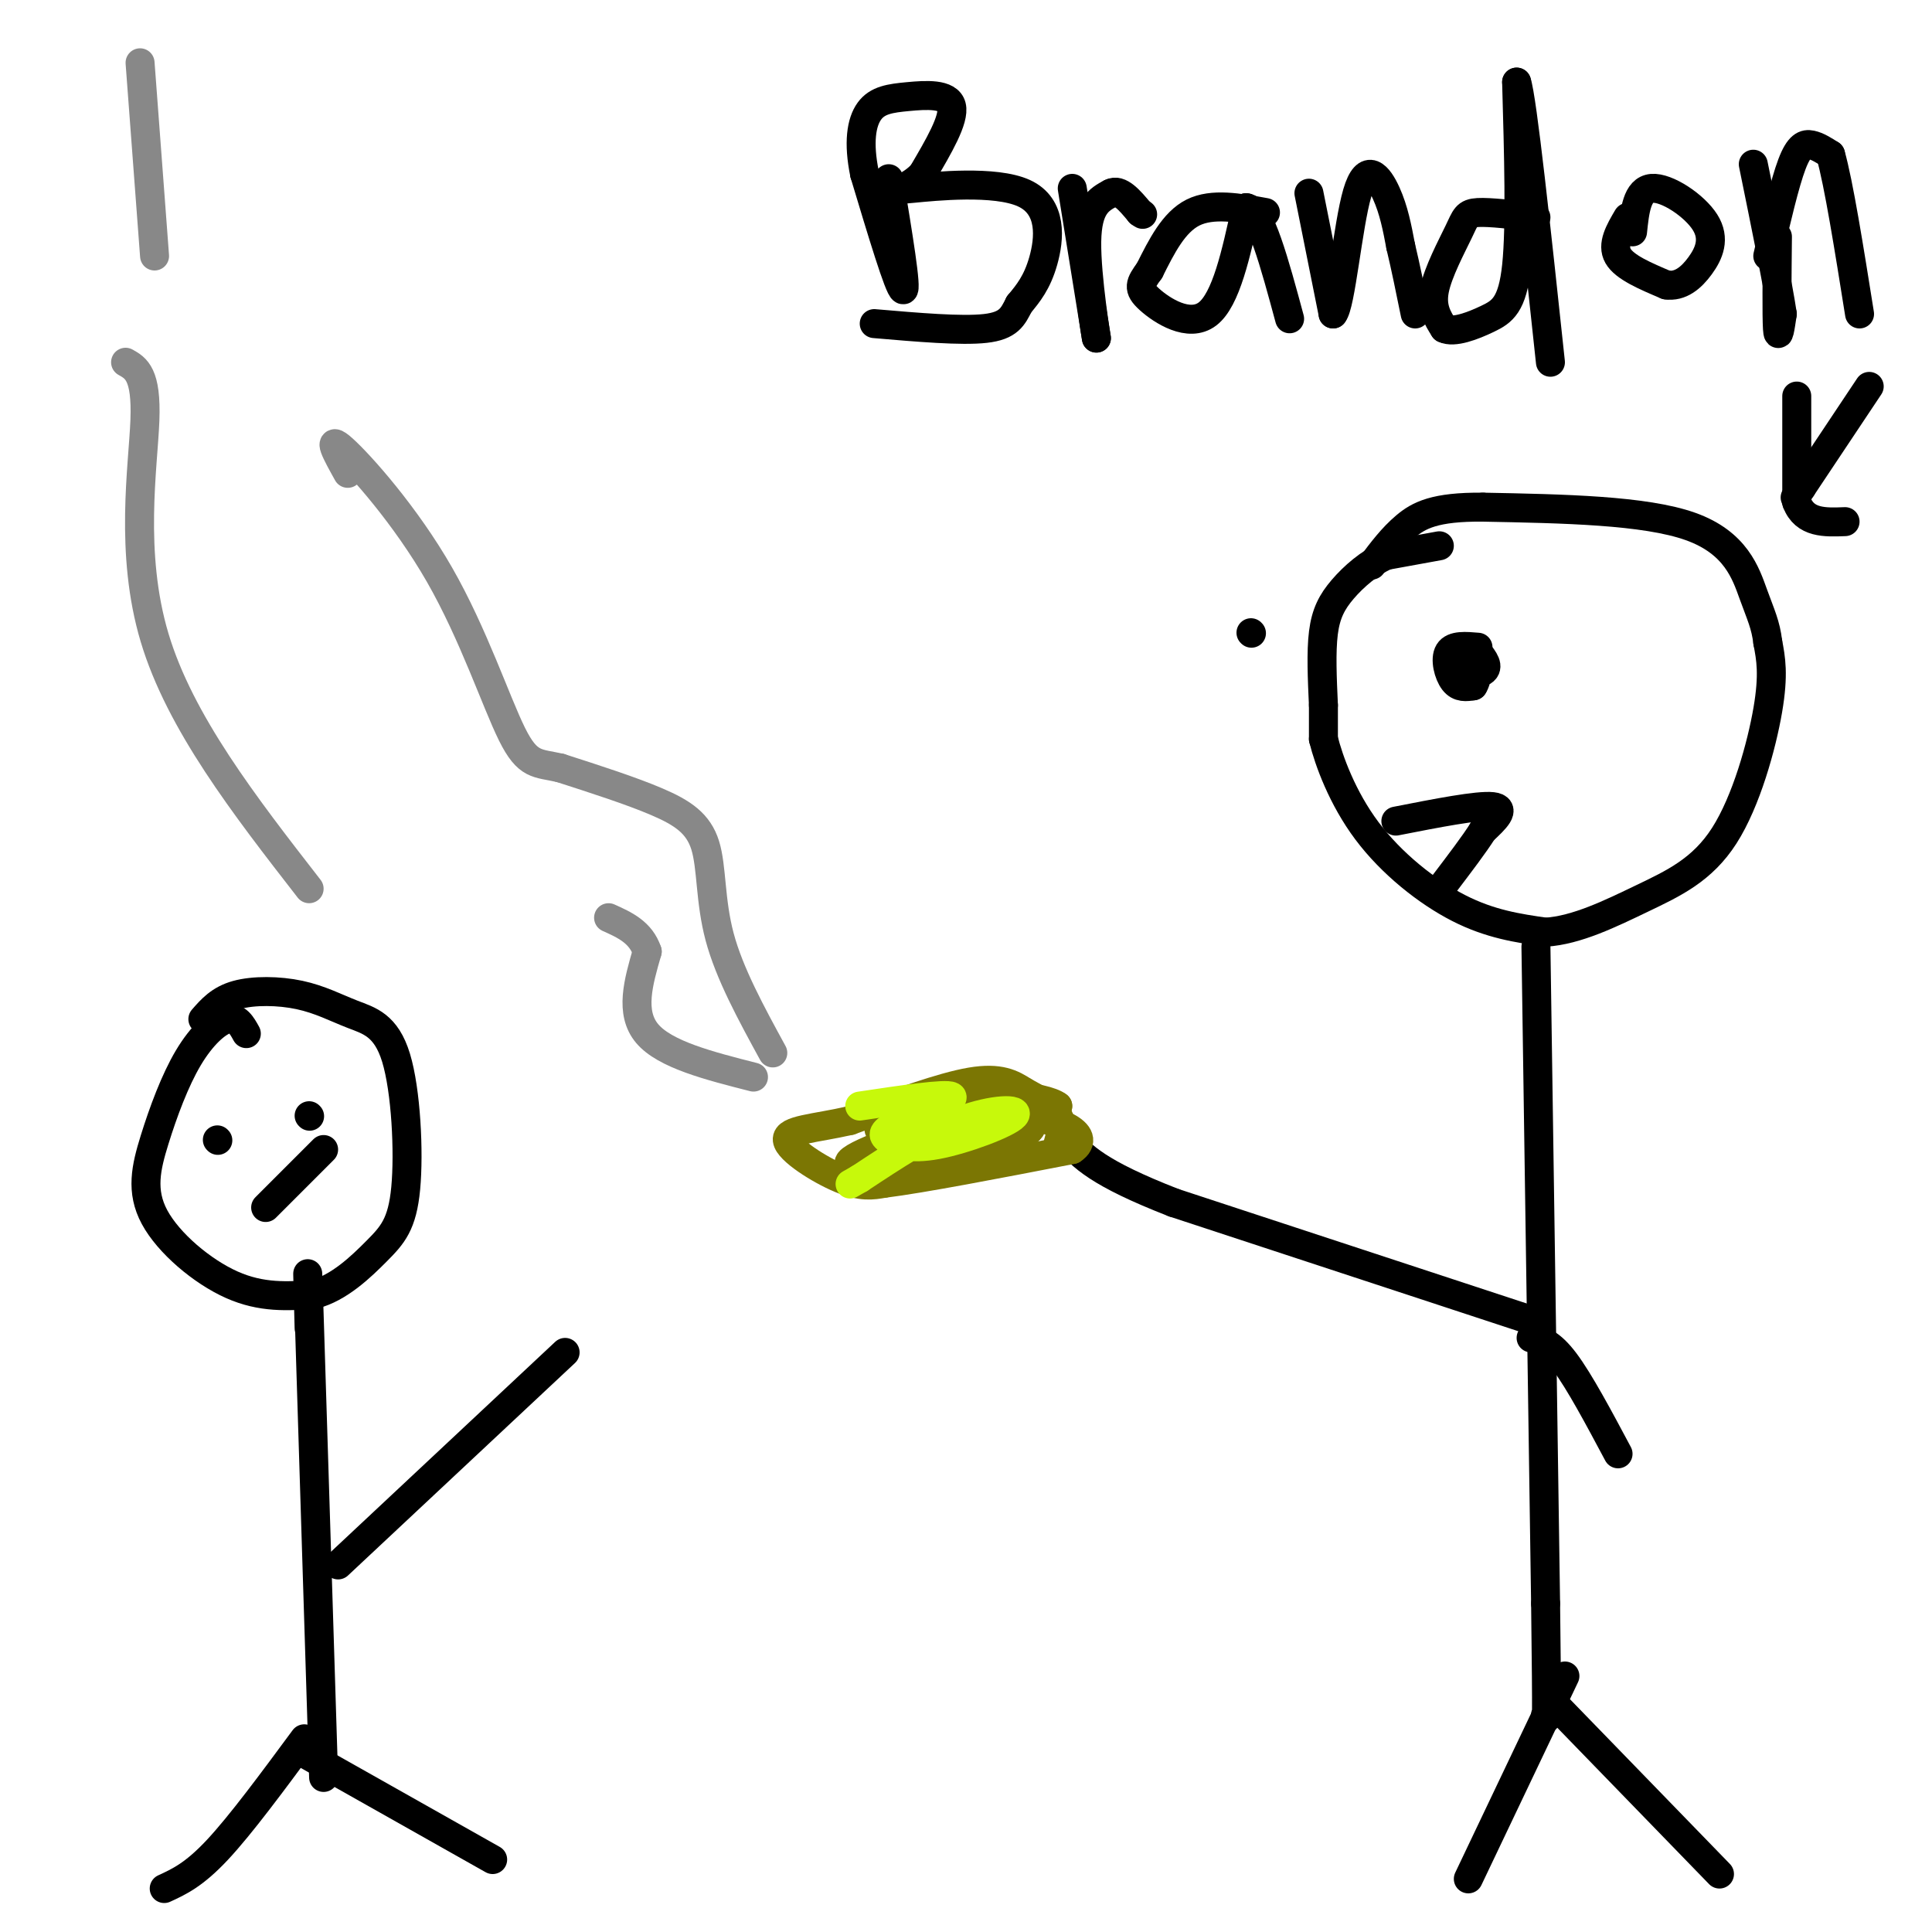 <svg viewBox='0 0 400 400' version='1.1' xmlns='http://www.w3.org/2000/svg' xmlns:xlink='http://www.w3.org/1999/xlink'><g fill='none' stroke='rgb(0,0,0)' stroke-width='6' stroke-linecap='round' stroke-linejoin='round'><path d='M298,113c0.000,0.000 -11.000,2.000 -11,2'/><path d='M287,115c-3.500,1.536 -6.750,4.375 -9,7c-2.250,2.625 -3.500,5.036 -4,9c-0.500,3.964 -0.250,9.482 0,15'/><path d='M274,146c0.000,3.667 0.000,5.333 0,7'/><path d='M274,153c1.119,4.488 3.917,12.208 9,19c5.083,6.792 12.452,12.655 19,16c6.548,3.345 12.274,4.173 18,5'/><path d='M320,193c6.427,-0.394 13.496,-3.879 20,-7c6.504,-3.121 12.443,-5.879 17,-13c4.557,-7.121 7.730,-18.606 9,-26c1.270,-7.394 0.635,-10.697 0,-14'/><path d='M366,133c-0.417,-3.643 -1.458,-5.750 -3,-10c-1.542,-4.250 -3.583,-10.643 -13,-14c-9.417,-3.357 -26.208,-3.679 -43,-4'/><path d='M307,105c-9.933,-0.089 -13.267,1.689 -16,4c-2.733,2.311 -4.867,5.156 -7,8'/><path d='M318,196c0.000,0.000 2.000,136.000 2,136'/><path d='M320,332c0.333,26.500 0.167,24.750 0,23'/><path d='M316,273c0.000,0.000 -73.000,-24.000 -73,-24'/><path d='M243,249c-15.833,-6.167 -18.917,-9.583 -22,-13'/><path d='M259,131c0.000,0.000 0.100,0.100 0.1,0.1'/><path d='M184,37c1.917,11.583 3.833,23.167 3,23c-0.833,-0.167 -4.417,-12.083 -8,-24'/><path d='M179,36c-1.333,-6.488 -0.667,-10.708 1,-13c1.667,-2.292 4.333,-2.656 8,-3c3.667,-0.344 8.333,-0.670 9,2c0.667,2.670 -2.667,8.335 -6,14'/><path d='M191,36c-2.695,2.979 -6.434,3.427 -2,3c4.434,-0.427 17.040,-1.730 23,1c5.960,2.730 5.274,9.494 4,14c-1.274,4.506 -3.137,6.753 -5,9'/><path d='M211,63c-1.311,2.556 -2.089,4.444 -7,5c-4.911,0.556 -13.956,-0.222 -23,-1'/><path d='M222,39c0.000,0.000 5.000,31.000 5,31'/><path d='M227,70c0.111,0.822 -2.111,-12.622 -2,-20c0.111,-7.378 2.556,-8.689 5,-10'/><path d='M230,40c1.833,-1.000 3.917,1.500 6,4'/><path d='M236,44c1.000,0.667 0.500,0.333 0,0'/><path d='M262,44c-5.500,-1.000 -11.000,-2.000 -15,0c-4.000,2.000 -6.500,7.000 -9,12'/><path d='M238,56c-2.012,2.774 -2.542,3.708 0,6c2.542,2.292 8.155,5.940 12,3c3.845,-2.940 5.923,-12.470 8,-22'/><path d='M258,43c2.833,0.167 5.917,11.583 9,23'/><path d='M271,40c0.000,0.000 5.000,25.000 5,25'/><path d='M276,65c1.583,-1.655 3.042,-18.292 5,-25c1.958,-6.708 4.417,-3.488 6,0c1.583,3.488 2.292,7.244 3,11'/><path d='M290,51c1.000,4.167 2.000,9.083 3,14'/><path d='M318,45c-4.780,-0.565 -9.560,-1.131 -12,-1c-2.440,0.131 -2.542,0.958 -4,4c-1.458,3.042 -4.274,8.298 -5,12c-0.726,3.702 0.637,5.851 2,8'/><path d='M299,68c1.988,0.988 5.958,-0.542 9,-2c3.042,-1.458 5.155,-2.845 6,-11c0.845,-8.155 0.423,-23.077 0,-38'/><path d='M314,17c1.167,3.333 4.083,30.667 7,58'/><path d='M337,45c-1.667,2.833 -3.333,5.667 -2,8c1.333,2.333 5.667,4.167 10,6'/><path d='M345,59c2.909,0.427 5.182,-1.504 7,-4c1.818,-2.496 3.182,-5.557 1,-9c-2.182,-3.443 -7.909,-7.270 -11,-7c-3.091,0.270 -3.545,4.635 -4,9'/><path d='M368,49c-0.083,8.167 -0.167,16.333 0,19c0.167,2.667 0.583,-0.167 1,-3'/><path d='M369,65c-0.833,-5.667 -3.417,-18.333 -6,-31'/><path d='M366,53c1.756,-7.533 3.511,-15.067 5,-19c1.489,-3.933 2.711,-4.267 4,-4c1.289,0.267 2.644,1.133 4,2'/><path d='M379,32c1.667,5.833 3.833,19.417 6,33'/><path d='M387,80c0.000,0.000 -14.000,21.000 -14,21'/><path d='M373,101c-2.333,3.500 -1.167,1.750 0,0'/><path d='M372,82c0.000,0.000 0.000,22.000 0,22'/><path d='M372,104c1.667,4.333 5.833,4.167 10,4'/><path d='M304,134c0.000,0.000 0.100,0.100 0.1,0.1'/><path d='M306,134c-2.556,-0.222 -5.111,-0.444 -6,1c-0.889,1.444 -0.111,4.556 1,6c1.111,1.444 2.556,1.222 4,1'/><path d='M305,142c0.960,-1.373 1.360,-5.306 0,-6c-1.360,-0.694 -4.482,1.852 -4,3c0.482,1.148 4.566,0.900 6,0c1.434,-0.900 0.217,-2.450 -1,-4'/><path d='M306,135c-0.667,-0.333 -1.833,0.833 -3,2'/><path d='M289,170c8.500,-1.667 17.000,-3.333 20,-3c3.000,0.333 0.500,2.667 -2,5'/><path d='M307,172c-1.667,2.667 -4.833,6.833 -8,11'/></g>
<g fill='none' stroke='rgb(123,118,3)' stroke-width='6' stroke-linecap='round' stroke-linejoin='round'><path d='M219,237c0.583,-2.083 1.167,-4.167 0,-6c-1.167,-1.833 -4.083,-3.417 -7,-5'/><path d='M212,226c-2.422,-1.578 -4.978,-3.022 -11,-2c-6.022,1.022 -15.511,4.511 -25,8'/><path d='M176,232c-7.357,1.679 -13.250,1.875 -13,4c0.250,2.125 6.643,6.179 11,8c4.357,1.821 6.679,1.411 9,1'/><path d='M183,245c8.000,-1.000 23.500,-4.000 39,-7'/><path d='M222,238c4.631,-3.060 -3.292,-7.208 -14,-7c-10.708,0.208 -24.202,4.774 -27,7c-2.798,2.226 5.101,2.113 13,2'/><path d='M194,240c5.759,0.309 13.657,0.083 14,-1c0.343,-1.083 -6.869,-3.022 -14,-2c-7.131,1.022 -14.180,5.006 -11,5c3.180,-0.006 16.590,-4.003 30,-8'/><path d='M213,234c2.689,-2.006 -5.589,-3.022 -16,-1c-10.411,2.022 -22.957,7.083 -21,8c1.957,0.917 18.416,-2.309 28,-5c9.584,-2.691 12.292,-4.845 15,-7'/><path d='M219,229c-2.416,-2.002 -15.957,-3.506 -24,-2c-8.043,1.506 -10.589,6.021 -12,7c-1.411,0.979 -1.689,-1.577 1,-3c2.689,-1.423 8.344,-1.711 14,-2'/><path d='M198,229c0.500,-0.333 -5.250,-0.167 -11,0'/></g>
<g fill='none' stroke='rgb(199,249,11)' stroke-width='6' stroke-linecap='round' stroke-linejoin='round'><path d='M178,229c8.917,-1.333 17.833,-2.667 19,-2c1.167,0.667 -5.417,3.333 -12,6'/><path d='M185,233c-2.401,1.456 -2.403,2.094 -1,3c1.403,0.906 4.211,2.078 10,1c5.789,-1.078 14.559,-4.406 16,-6c1.441,-1.594 -4.445,-1.456 -11,1c-6.555,2.456 -13.777,7.228 -21,12'/><path d='M178,244c-3.500,2.000 -1.750,1.000 0,0'/></g>
<g fill='none' stroke='rgb(136,136,136)' stroke-width='6' stroke-linecap='round' stroke-linejoin='round'><path d='M156,223c-9.167,-2.333 -18.333,-4.667 -22,-9c-3.667,-4.333 -1.833,-10.667 0,-17'/><path d='M134,197c-1.333,-4.000 -4.667,-5.500 -8,-7'/><path d='M160,218c-4.488,-8.220 -8.976,-16.440 -11,-24c-2.024,-7.560 -1.583,-14.458 -3,-19c-1.417,-4.542 -4.690,-6.726 -10,-9c-5.310,-2.274 -12.655,-4.637 -20,-7'/><path d='M116,159c-4.772,-1.099 -6.702,-0.346 -10,-7c-3.298,-6.654 -7.965,-20.715 -15,-33c-7.035,-12.285 -16.439,-22.796 -20,-26c-3.561,-3.204 -1.281,0.898 1,5'/><path d='M64,184c-13.378,-17.222 -26.756,-34.444 -32,-52c-5.244,-17.556 -2.356,-35.444 -2,-45c0.356,-9.556 -1.822,-10.778 -4,-12'/><path d='M32,53c0.000,0.000 -3.000,-40.000 -3,-40'/></g>
<g fill='none' stroke='rgb(0,0,0)' stroke-width='6' stroke-linecap='round' stroke-linejoin='round'><path d='M317,277c2.000,0.500 4.000,1.000 7,5c3.000,4.000 7.000,11.500 11,19'/><path d='M324,347c0.000,0.000 -20.000,42.000 -20,42'/><path d='M323,354c0.000,0.000 33.000,34.000 33,34'/><path d='M51,214c-0.970,-1.759 -1.940,-3.518 -4,-3c-2.060,0.518 -5.209,3.313 -8,8c-2.791,4.687 -5.222,11.267 -7,17c-1.778,5.733 -2.902,10.621 0,16c2.902,5.379 9.829,11.251 16,14c6.171,2.749 11.585,2.374 17,2'/><path d='M65,268c5.208,-1.344 9.727,-5.705 13,-9c3.273,-3.295 5.300,-5.524 6,-13c0.700,-7.476 0.071,-20.199 -2,-27c-2.071,-6.801 -5.586,-7.679 -9,-9c-3.414,-1.321 -6.727,-3.087 -11,-4c-4.273,-0.913 -9.507,-0.975 -13,0c-3.493,0.975 -5.247,2.988 -7,5'/><path d='M64,275c-0.250,-9.250 -0.500,-18.500 0,-3c0.500,15.500 1.750,55.750 3,96'/><path d='M70,324c0.000,0.000 47.000,-44.000 47,-44'/><path d='M63,363c0.000,0.000 39.000,22.000 39,22'/><path d='M63,360c-6.583,8.917 -13.167,17.833 -18,23c-4.833,5.167 -7.917,6.583 -11,8'/><path d='M45,236c0.000,0.000 0.100,0.100 0.1,0.1'/><path d='M64,231c0.000,0.000 0.100,0.100 0.1,0.1'/><path d='M55,250c0.000,0.000 12.000,-12.000 12,-12'/></g>
</svg>